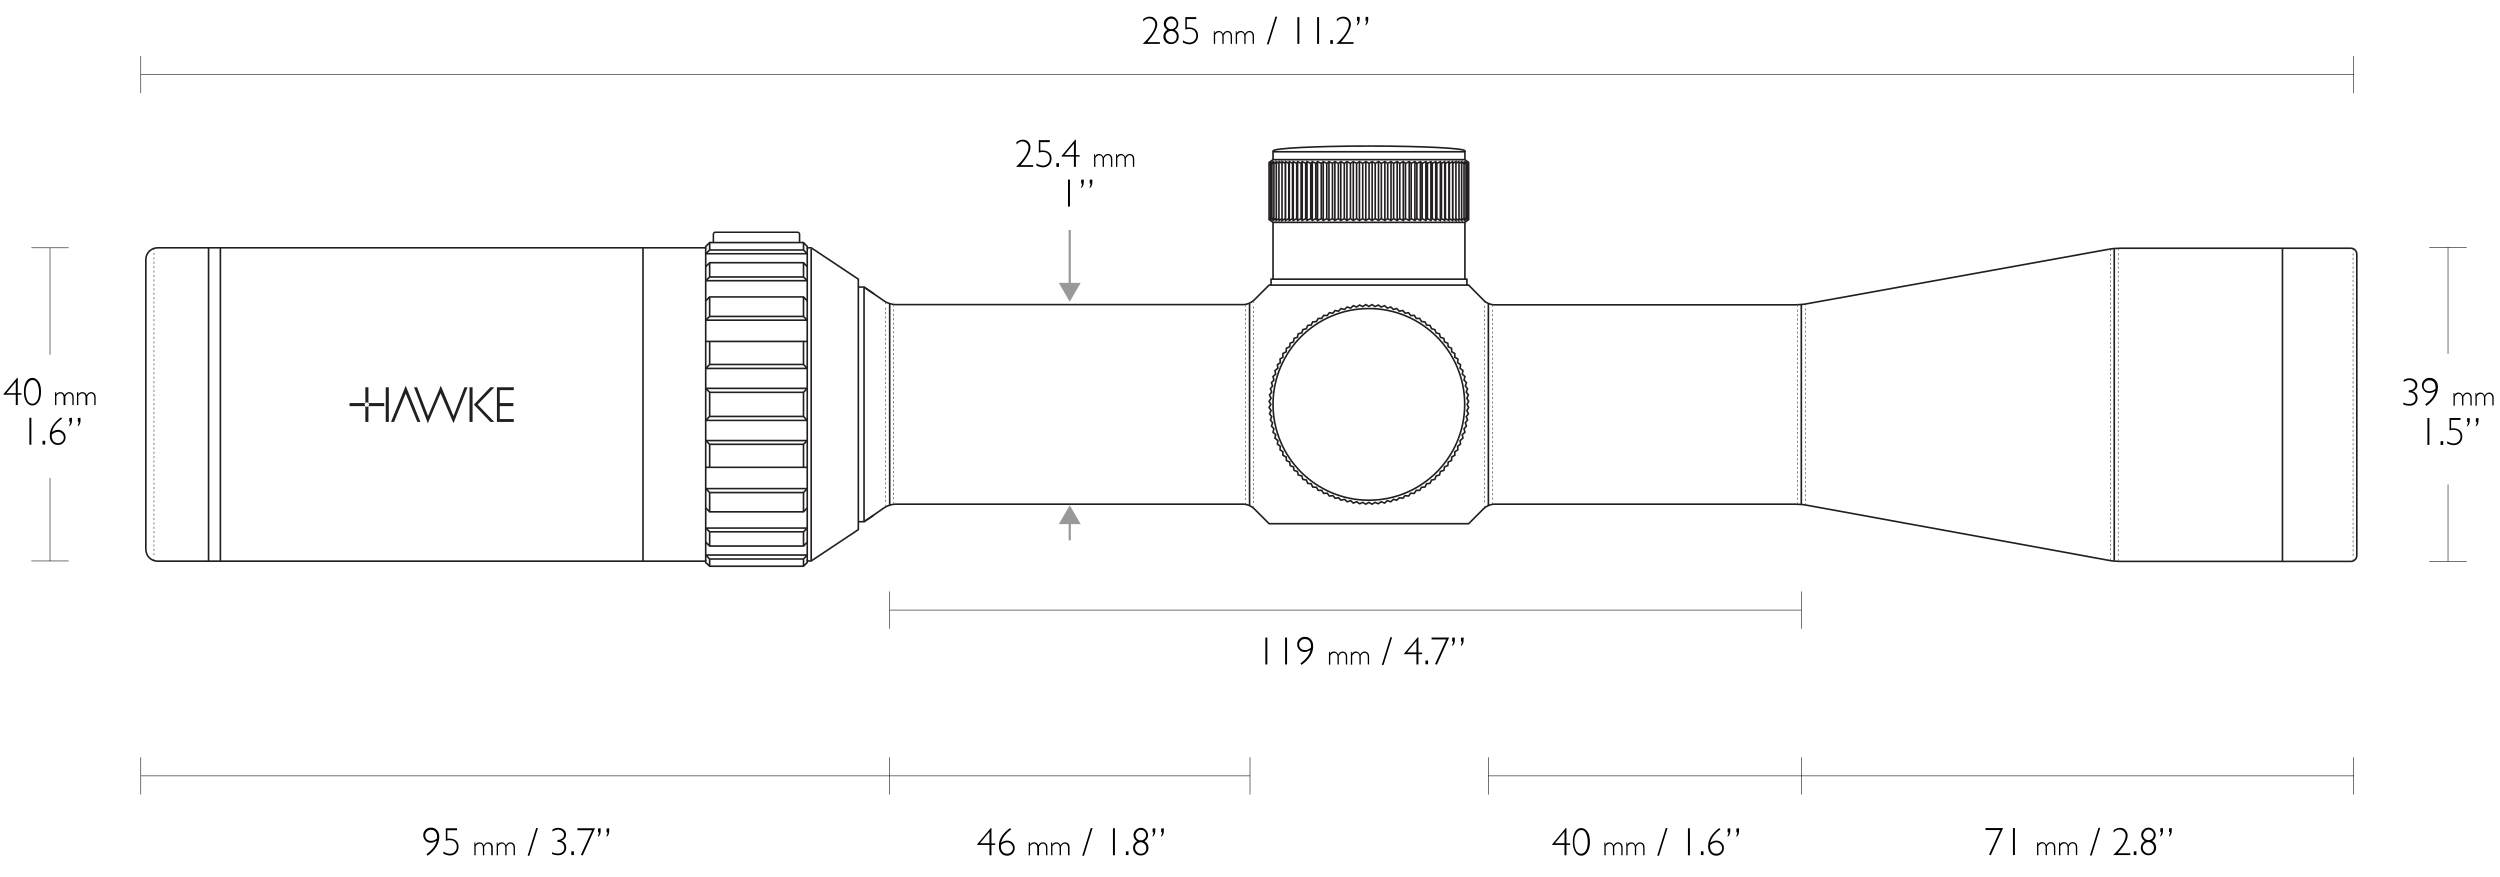<?xml version="1.0" encoding="UTF-8"?>
<svg xmlns="http://www.w3.org/2000/svg" id="Layer_1" viewBox="0 0 1140 400">
  <style>.st0,.st1,.st2,.st5{fill:none;stroke:#231f20;stroke-width:.75;stroke-miterlimit:10}.st1,.st2,.st5{stroke-width:.25}.st2,.st5{stroke-dasharray:1.008,1.008}.st5{stroke-dasharray:.996,.996}.st7{fill:#231f20}.st10{stroke:#231f20;stroke-width:.25;stroke-dasharray:1.007,1.007}.st10,.st12,.st13{fill:none;stroke-miterlimit:10}.st12{stroke-width:.25;stroke:#000}.st13{stroke:#999}.st14{fill:#999}</style>
  <g id="SCOPE">
    <path class="st0" d="M669.7 74.6l-.2-.1-.4-.5-1 .5-.1-.8-1.3.8-.1-.8-1.3.8-.1-.8-1.3.8v-.8l-1.4.8-.1-.8-1.5.8-.2-.8-1.6.8-.3-.8-1.5.8-.5-.8-1.6.8-.5-.8-1.6.8-.6-.8-1.6.8-.7-.8-1.7.8-.8-.8-1.6.8-.9-.8-1.7.8-.9-.8-1.7.8-1-.8-1.6.8-1.2-.8-1.6.8-1.2-.8-1.5.8-1.3-.8-1.6.8-1.3-.8-1.5.8-1.4-.8-1.4.8-1.5-.8-1.4.8-1.5-.8-1.3.8-1.5-.8-1.3.8-1.6-.8-1.2.8-1.6-.8-1.1.8-1.6-.8-1.1.8-1.6-.8-1 .8-1.6-.8-.9.8-1.7-.8-.8.8-1.6-.8-.7.8-1.7-.8-.6.8-1.6-.8-.5.8-1.6-.8-.4.8-1.6-.8-.3.8-1.5-.8-.2.8-1.5-.8-.1.8-1.5-.8v.8l-1.3-.8-.1.8-1.3-.8-.1.8-1.3-.8-.1.8-1-.5-.4.5-.3.1M578.7 99.5l.3.2.4.5 1-.5.1.8 1.3-.8.1.8 1.3-.8.1.8 1.3-.8v.8l1.5-.8.1.8 1.5-.8.2.8 1.5-.8.3.8 1.6-.8.4.8 1.6-.8.5.8 1.6-.8.6.8 1.7-.8.7.8 1.6-.8.8.8 1.7-.8.9.8 1.6-.8 1 .8 1.6-.8 1.1.8 1.6-.8 1.1.8 1.6-.8 1.2.8 1.6-.8 1.3.8 1.5-.8 1.3.8 1.5-.8 1.4.8 1.5-.8 1.4.8 1.4-.8 1.5.8 1.3-.8 1.6.8 1.3-.8 1.5.8 1.2-.8 1.6.8 1.2-.8 1.6.8 1-.8 1.7.8.9-.8 1.7.8.9-.8 1.6.8.8-.8 1.7.8.7-.8 1.6.8.6-.8 1.6.8.5-.8 1.6.8.5-.8 1.5.8.3-.8 1.6.8.2-.8 1.5.8.1-.8 1.4.8v-.8l1.3.8.1-.8 1.3.8.1-.8 1.3.8.1-.8 1 .5.4-.5.2-.2M625.7 73.7v26.8M628.6 73.7v26.8M631.5 73.7v26.8M634.3 73.7v26.8M637.1 73.7v26.8M639.9 73.7v26.8M642.6 73.7v26.8M645.2 73.7v26.8M647.7 73.7v26.8M650.2 73.7v26.8M654.7 73.7v26.8M656.8 73.7v26.8M658.8 73.7v26.8M660.7 73.7v26.8M662.4 73.7v26.8M663.9 73.7v26.8M665.3 74v26.2M666.5 73.7v26.8M667.6 74v26.2M668.5 73.7v26.8M669.2 73.7v26.8M652.5 73.7v26.8M624.3 74.5v25.2M627.1 74.5v25.2M629.9 74.5v25.2M632.8 74.5v25.2M635.5 74.5v25.2M638.3 74.6v25.2M640.9 74.5v25.2M643.5 74.5v25.2M646.1 74.5v25.2M648.5 74.5v25.2M650.9 74.5v25.2M653.1 74.5v25.2M655.2 74.5v25.2M657.3 74.5v25.2M659.1 74.5v25.2M660.9 74.5v25.2M662.5 74.5v25.2M622.8 100.5V73.7M619.9 100.5V73.7M617.1 100.5V73.7M614.2 100.5V73.7M611.4 100.5V73.7M608.7 100.5V73.7M606 100.5V73.7M603.4 100.5V73.7M600.8 100.5V73.7M598.4 100.5V73.7M593.8 100.5V73.7M591.7 100.5V73.7M589.7 100.5V73.7M587.9 100.5V73.7M586.2 100.5V73.7M584.6 100.5V73.7M583.2 100.2V74M582 100.5V73.7M580.9 100.2V74M580 100.5V73.7M579.3 100.5V73.7M596 100.5V73.7M621.4 99.7V74.5M618.6 99.7V74.5M615.8 99.7V74.5M613 99.7V74.5M610.3 99.6V74.4M607.6 99.7V74.5M605 99.7V74.5M602.5 99.7V74.5M600 99.7V74.5M597.7 99.7V74.5M595.4 99.7V74.5M593.3 99.7V74.5M591.3 99.7V74.5M589.4 99.7V74.5M587.7 99.7V74.5M586.1 99.7V74.5M580.5 72.8v-3.6H668v3.6M580.5 101.4h87.6"></path>
    <path class="st0" d="M668 127.3v-25.9l1.7-1.3v-26l-1.7-1.3h-87.5l-1.8 1.3V100.1l1.8 1.3v25.9"></path>
    <ellipse class="st0" cx="624.2" cy="184.4" rx="43.7" ry="43.7"></ellipse>
    <path class="st0" d="M624.2 139.7l1.5-.8 1.3.9 1.5-.7 1.3.9 1.6-.6 1.2 1.1 1.6-.5 1.2 1.1 1.5-.4 1.2 1.2 1.6-.3 1 1.2 1.6-.2 1 1.3 1.6-.1.9 1.4h1.6l.8 1.4 1.6.2.7 1.4 1.6.2.7 1.5 1.5.4.6 1.5 1.5.4.4 1.6 1.6.5.3 1.6 1.5.6.2 1.6 1.5.7.1 1.6 1.4.8v1.7l1.4.8-.1 1.7 1.3.9-.2 1.6 1.3 1.1-.3 1.6 1.2 1.1-.4 1.6 1.1 1.2-.5 1.5 1 1.3-.6 1.5 1 1.3-.7 1.5.8 1.4-.7 1.4.7 1.4-.8 1.4.7 1.5-1 1.3.6 1.5-1 1.3.5 1.5-1.1 1.2.4 1.6-1.2 1.1.3 1.6-1.3 1.1.2 1.6-1.3 1 .1 1.6-1.4.9v1.6l-1.4.8-.1 1.6-1.5.7-.2 1.6-1.5.6-.3 1.6-1.6.5-.4 1.6-1.5.4-.6 1.6-1.5.3-.7 1.5-1.6.2-.7 1.5-1.6.1-.8 1.4h-1.6l-.9 1.4-1.6-.1-1 1.3-1.6-.2-1 1.2-1.6-.2-1.2 1.1-1.5-.4-1.2 1.1-1.6-.5-1.2 1.1-1.6-.6-1.3.9-1.5-.6-1.3.8-1.5-.8-1.4.8-1.4-.8-1.4.6-1.4-.9-1.5.6-1.2-1.1-1.6.5-1.2-1.1-1.6.4-1.1-1.1-1.6.2-1-1.2-1.6.2-1-1.3-1.6.1-.9-1.4h-1.6l-.8-1.4-1.7-.1-.7-1.5-1.6-.2-.6-1.5-1.6-.3-.5-1.6-1.6-.4-.4-1.6-1.5-.5-.3-1.6-1.5-.6-.2-1.6-1.5-.7-.1-1.6-1.5-.8V206l-1.3-.9.1-1.6-1.3-1 .2-1.6-1.3-1.1.3-1.6-1.2-1.1.4-1.6-1.1-1.2.5-1.5-1-1.3.6-1.5-1-1.3.7-1.5-.9-1.4.8-1.4-.8-1.4.9-1.4-.7-1.5 1-1.3-.6-1.5 1-1.3-.5-1.5 1.1-1.2-.4-1.6 1.2-1.1-.3-1.6 1.3-1.1-.2-1.6 1.3-.9-.1-1.7 1.3-.8v-1.7l1.5-.8.1-1.6 1.5-.7.2-1.6 1.5-.6.3-1.6 1.5-.5.4-1.6 1.6-.4.5-1.5 1.6-.4.6-1.5 1.6-.2.7-1.4 1.7-.2.8-1.4h1.6l.9-1.4 1.6.1 1-1.3 1.6.2 1-1.2 1.6.3 1.1-1.2 1.6.4 1.2-1.1 1.6.5 1.2-1.1 1.5.6 1.4-.9 1.4.7 1.4-.9zM668 69.3v-.5c0-1.2-19.6-2.2-43.7-2.2s-43.7 1-43.7 2.2v.5M569.8 230.3v-91.9"></path>
    <path class="st1" d="M571.6 231.3v-.6"></path>
    <path class="st2" d="M571.6 229.4v-90.7"></path>
    <path class="st1" d="M571.6 138.1v-.6M568 229.9v-.6"></path>
    <path fill="none" stroke="#231f20" stroke-width=".25" stroke-miterlimit="10" stroke-dasharray="1,1" d="M568 228v-87.5"></path>
    <path class="st1" d="M568 139.9v-.6"></path>
    <path class="st0" d="M391.4 130.9h2.6l4.5 3.1"></path>
    <path class="st1" d="M70.2 113.4v.7"></path>
    <path fill="none" stroke="#231f20" stroke-width=".25" stroke-miterlimit="10" stroke-dasharray="1.007,1.007" d="M70.2 115.3v138.9"></path>
    <path class="st1" d="M70.2 254.8v.6"></path>
    <path class="st0" d="M100.5 113v142.8M293.2 113v142.8M321.8 113v142.8M368.1 113v142.8M368.1 113h1.8l21.5 14.3v114.2l-21.5 14.3h-1.8M405.7 230.3v-91.7"></path>
    <path class="st1" d="M407.4 229.6v-.7"></path>
    <path class="st5" d="M407.4 227.7v-87.2"></path>
    <path class="st1" d="M407.4 139.9v-.6M403.9 230.8v-.6"></path>
    <path fill="none" stroke="#231f20" stroke-width=".25" stroke-miterlimit="10" stroke-dasharray=".996,.996" d="M403.9 228.9v-89.6"></path>
    <path class="st1" d="M403.9 138.7v-.7"></path>
    <path class="st0" d="M394 237.6V131.2M369.9 255.4v-142M321.8 113H71.9c-3 0-5.4 2.4-5.4 5.4v132.1c0 3 2.4 5.4 5.4 5.4h249.8M95.1 113v142.8"></path>
    <path class="st7" d="M178.3 192.4h1.4l2.1-5.2.4-.9 2.8-6.8 2.8 6.8 2.5 6.1h1.4l-6.7-16.5zM206.8 189.7l-5.8-13.8-5.8 13.8-5-13.1h-1.4l6.3 16.4 5.8-13.7 5.9 13.7 6.4-16.4h-1.4zM223.6 176.6l-7.5 7.9 7.5 7.9h1.8l-7.6-7.9 7.6-7.9zM214.1 192.4h1.4v-15.8h-1.4zM226.6 192.4h7.7v-1.3h-6.4v-5.9h6.2v-1.4h-6.2v-5.9h6.4v-1.3h-7.7zM175.9 192.4h1.4v-15.8h-1.4zM159.4 183.8v1.4h7.2c-.2-.2-.3-.4-.3-.7s.1-.5.3-.7h-7.2zM166.6 183.8c.2-.2.4-.3.7-.3.3 0 .5.1.7.3v-7.2h-1.4v7.2zM168.3 184.5c0 .3-.1.5-.3.7h7.2v-1.4H168c.1.2.3.4.3.7zM166.6 185.2v7.2h1.4v-7.2c-.2.2-.4.3-.7.3-.3 0-.5-.1-.7-.3z"></path>
    <path class="st0" d="M368.1 191.7l-1.7-1.8h-42.8l-1.8 1.8M368.1 177.1l-1.7 1.8h-42.8l-1.8-1.8M321.8 191.7h46.3M321.8 177.1h46.3M321.8 200.9l1.8 1.7h42.8l1.7-1.7M321.8 213.1h46.3M368.1 200.9h-46.3M368.1 231.6l-1.7 1.8h-42.8l-1.8-1.8M368.1 222.8l-1.7 1.8h-42.8l-1.8-1.8M321.8 222.8h46.3M368.1 240.8l-1.7 1.7h-42.8l-1.8-1.7M368.1 247.2l-1.7 1.8h-42.8l-1.8-1.8M321.8 240.8h46.3M321.8 255.4v1.1l1.8 1.7h42.8l1.7-1.7v-1.1M321.8 253.1l1.8 1.8h42.8l1.7-1.8M321.8 253.1h46.3M323.6 202.6v10.5M366.4 202.6v10.5M323.6 178.9v11M366.4 178.9v11M323.6 224.6v8.8M366.4 224.6v8.8M323.6 242.5v6.5M366.4 242.5v6.5M323.6 255v3.2M366.4 255v3.2M321.8 168l1.8-1.8h42.8l1.7 1.8M321.8 155.7h46.3M368.1 168h-46.3M368.1 137.2l-1.7-1.8h-42.8l-1.8 1.8M368.1 146l-1.7-1.7h-42.8l-1.8 1.7M321.8 146h46.3M368.1 128l-1.7-1.7h-42.8l-1.8 1.7M368.1 121.6l-1.7-1.8h-42.8l-1.8 1.8M321.8 128h46.3M321.8 113.4v-1l1.8-1.8h42.8l1.7 1.8v1M321.8 115.7l1.8-1.7h42.8l1.7 1.7M321.8 115.7h46.3M323.6 166.2v-10.5M366.4 166.2v-10.5M323.6 144.3v-8.9M366.4 144.3v-8.9M323.6 126.3v-6.5M366.4 126.3v-6.5M323.6 113.8v-3.2M366.4 113.8v-3.2M398.5 234.9l-4.5 3h-2.6"></path>
    <path d="M325.3 110.6v-3.8c0-.5.4-.9.9-.9h37.5c.5 0 .9.4.9.9v3.8" fill="none" stroke="#231f20" stroke-width=".718" stroke-miterlimit="10"></path>
    <path class="st0" d="M678.7 138.3v92.3"></path>
    <path class="st1" d="M680.5 139.3v.6"></path>
    <path class="st5" d="M680.5 141.2v87.1"></path>
    <path class="st1" d="M680.5 229v.6"></path>
    <g>
      <path class="st1" d="M676.9 137.5v.6"></path>
      <path class="st2" d="M676.9 139.4v90.7"></path>
      <path class="st1" d="M676.9 230.7v.7"></path>
    </g>
    <path class="st0" d="M394 130.9l9.4 6.5c1.2.8 3.4 1.5 4.9 1.5h158.8c1.5 0 3.5-.9 4.6-1.9l7-7h91l7 7.1c1 1 3.1 1.9 4.6 1.9h137.4c1.5 0 3.9-.2 5.3-.5l137.4-24.8c1.4-.3 3.8-.5 5.3-.5H1072c1.5 0 2.7 1.2 2.7 2.7v137.4c0 1.5-1.2 2.7-2.7 2.7H966.8c-1.5 0-3.9-.2-5.3-.5L824 230.4c-1.4-.3-3.8-.5-5.3-.5H681.3c-1.5 0-3.5.9-4.6 1.9l-7 7h-91l-7-7c-1-1-3.1-1.9-4.6-1.9H408.3c-1.5 0-3.7.7-4.9 1.5l-9.4 6.5"></path>
    <path class="st0" d="M579.6 130v-2.7h89.3v2.7M821.4 138.6v91.6"></path>
    <g>
      <path class="st1" d="M823.2 138.7v.6"></path>
      <path fill="none" stroke="#231f20" stroke-width=".25" stroke-miterlimit="10" stroke-dasharray="1.009,1.009" d="M823.2 140.6v88.3"></path>
      <path class="st1" d="M823.2 229.5v.7"></path>
    </g>
    <g>
      <path class="st1" d="M819.6 139.3v.6"></path>
      <path class="st5" d="M819.6 141.2v87.1"></path>
      <path class="st1" d="M819.6 229v.6"></path>
    </g>
    <path class="st0" d="M964.1 113.6v142M1040.8 113.2V256"></path>
    <g>
      <path class="st1" d="M965.9 113.6v.6"></path>
      <path class="st10" d="M965.9 115.5v138.8"></path>
      <path class="st1" d="M965.9 255v.6"></path>
    </g>
    <g>
      <path class="st1" d="M962.3 113.9v.6"></path>
      <path fill="none" stroke="#231f20" stroke-width=".25" stroke-miterlimit="10" stroke-dasharray="1.002,1.002" d="M962.3 115.8V254"></path>
      <path class="st1" d="M962.3 254.6v.6"></path>
    </g>
    <g>
      <path class="st1" d="M1073 113.6v.6"></path>
      <path class="st10" d="M1073 115.5v138.8"></path>
      <path class="st1" d="M1073 255v.6"></path>
    </g>
  </g>
  <g id="DIM_LiNES">
    <path class="st12" d="M1073.3 42.5v-17M64.2 42.5v-17M64.2 34h1009.1M821.4 286.7v-17M405.7 286.7v-17M405.7 278.2h415.7M405.7 362.3v-17M64.2 362.3v-17M64.2 353.8h341.5M570 362.3v-17M405.7 353.8H570M678.7 362.3v-17M678.7 353.8h142.7M821.4 362.3v-17M821.4 353.8h251.9M1073.3 362.3v-17M1107.8 256h17M1107.8 112.8h17M1116.3 220.9V256M1116.3 112.8v48.6M14.3 255.8h17M14.3 113h17M22.8 218v37.8M22.8 113v48.8"></path>
    <path class="st13" d="M487.8 237.6v8.8"></path>
    <path class="st14" d="M482.8 239l5-8.6 5 8.6z"></path>
    <g>
      <path class="st13" d="M487.8 104.9v25.6"></path>
      <path class="st14" d="M482.8 129l5 8.6 5-8.6z"></path>
    </g>
  </g>
  <g id="TEXT">
    <path d="M521.3 9.8V8.7c.9-.7 1.9-1.1 2.9-1.1s1.9.3 2.5 1 1 1.5 1 2.5c0 2-1.5 4.6-4.5 8.1h5.7v.8h-7.8c3.8-3.6 5.7-6.6 5.7-8.9 0-.8-.3-1.4-.8-1.9s-1.2-.8-2-.8c-.5 0-1 .1-1.4.3s-.8.6-1.3 1.1zM532.3 13.6c-1.1-.7-1.6-1.6-1.6-2.8 0-.9.3-1.7 1-2.3s1.4-1 2.3-1c.9 0 1.7.3 2.3 1s1 1.4 1 2.3c0 1.2-.5 2.1-1.6 2.8 1.2.7 1.8 1.7 1.8 3 0 1-.3 1.8-1 2.5s-1.5 1-2.5 1-1.8-.3-2.5-1-1-1.5-1-2.4c0-1.3.6-2.3 1.8-3.1zm4.3 3c0-.7-.3-1.3-.8-1.8s-1.1-.7-1.8-.7-1.3.3-1.8.8-.7 1.1-.7 1.8.3 1.3.8 1.8 1.1.8 1.9.8c.7 0 1.4-.3 1.8-.8s.6-1.1.6-1.9zm-4.9-5.7c0 .7.2 1.2.7 1.7s1 .7 1.7.7 1.2-.2 1.7-.7.7-1 .7-1.7c0-.6-.2-1.2-.7-1.7s-1-.7-1.7-.7c-.6 0-1.2.2-1.6.7s-.8 1-.8 1.7zM545.5 7.8v.9h-4.3v3.9c.3-.1.7-.1 1-.1 1.2 0 2.2.3 3 1s1.1 1.6 1.1 2.8c0 1.1-.4 2.1-1.1 2.8s-1.7 1.1-2.8 1.1c-.9 0-1.9-.3-3-.8v-1c1.1.7 2.1 1 3 1 .9 0 1.6-.3 2.2-.9s.9-1.3.9-2.2c0-1-.3-1.7-.9-2.3s-1.4-.8-2.4-.8c-.5 0-1.1.1-1.7.3V7.8h5zM553.9 14.2v1c.5-.8 1.1-1.1 1.9-1.1.9 0 1.5.5 1.9 1.4.5-.9 1.2-1.4 2-1.4.6 0 1.1.2 1.5.6s.6 1 .6 1.7V20h-.6v-3.3c0-.6-.1-1.1-.4-1.5-.3-.4-.6-.5-1.1-.5-.4 0-.7.1-.9.3s-.5.6-.8 1v4h-.6v-3.3c0-.6-.1-1.1-.4-1.5-.3-.3-.6-.5-1.1-.5-.7 0-1.3.4-1.8 1.2V20h-.6v-5.8h.4zM563.9 14.2v1c.5-.8 1.1-1.1 1.9-1.1.9 0 1.5.5 1.9 1.4.5-.9 1.2-1.4 2-1.4.6 0 1.1.2 1.5.6s.6 1 .6 1.7V20h-.6v-3.3c0-.6-.1-1.1-.4-1.5-.3-.4-.6-.5-1.1-.5-.4 0-.7.1-.9.3s-.5.6-.8 1v4h-.6v-3.3c0-.6-.1-1.1-.4-1.5-.3-.3-.6-.5-1.1-.5-.7 0-1.3.4-1.8 1.2V20h-.6v-5.8h.4zM581.6 7.6h.8l-3.9 12.6h-.8l3.9-12.6zM592.5 7.8V20h-.9V7.8h.9zM601.5 7.8V20h-.9V7.8h.9zM607.8 18.3V20h-1.2v-1.7h1.2zM609.6 9.8V8.7c.9-.7 1.9-1.1 2.9-1.1s1.9.3 2.5 1 1 1.5 1 2.5c0 2-1.5 4.6-4.5 8.1h5.7v.8h-7.8c3.8-3.6 5.7-6.6 5.7-8.9 0-.8-.3-1.4-.8-1.9s-1.2-.8-2-.8c-.5 0-1 .1-1.4.3s-.8.6-1.3 1.1zM620 7.7v1.4c0 1.1-.4 1.9-1.2 2.5V11c.3-.4.4-.9.4-1.5h-.4V7.7h1.2zm3.9 0v1.4c0 1.1-.4 1.9-1.2 2.5V11c.3-.4.4-.9.4-1.5h-.4V7.7h1.2z"></path>
    <g>
      <path d="M195 390.2l-.5-.7c2.7-2 4.2-4 4.6-6.1-1 .6-1.9.9-2.7.9-1 0-1.8-.3-2.4-1s-1-1.4-1-2.4.3-1.8 1-2.5 1.5-1 2.5-1c1.2 0 2.1.4 2.8 1.2s1 1.8 1 3.1c-.1 3.2-1.8 6-5.3 8.5zm4.3-7.9v-.5c0-1.1-.2-1.9-.7-2.5s-1.2-.9-2.1-.9c-.7 0-1.3.2-1.8.7s-.8 1.1-.8 1.8.2 1.3.7 1.8 1.1.7 1.8.7c1.1.1 2-.3 2.9-1.1zM208.4 377.7v.9H204v3.9c.3-.1.7-.1 1-.1 1.2 0 2.2.3 3 1s1.1 1.6 1.1 2.8c0 1.1-.4 2.1-1.1 2.8s-1.7 1.1-2.8 1.1c-.9 0-1.9-.3-3-.8v-1c1.1.7 2.1 1 3 1 .9 0 1.6-.3 2.2-.9s.9-1.3.9-2.2c0-1-.3-1.7-.9-2.3s-1.4-.8-2.4-.8c-.5 0-1.1.1-1.7.3v-5.7h5.1zM216.8 384.2v1c.5-.8 1.1-1.1 1.9-1.1.9 0 1.5.5 1.9 1.4.6-.9 1.2-1.4 2-1.4.6 0 1.1.2 1.5.6s.6 1 .6 1.7v3.6h-.7v-3.3c0-.6-.1-1.1-.4-1.5-.3-.4-.6-.5-1.1-.5-.4 0-.7.1-.9.3s-.5.6-.8 1v4h-.6v-3.3c0-.6-.1-1.1-.4-1.5s-.6-.5-1.1-.5c-.7 0-1.3.4-1.8 1.2v4.1h-.6v-5.8h.5zM226.9 384.2v1c.5-.8 1.1-1.1 1.9-1.1.9 0 1.5.5 1.9 1.4.6-.9 1.2-1.4 2-1.4.6 0 1.1.2 1.5.6s.6 1 .6 1.7v3.6h-.6v-3.3c0-.6-.1-1.1-.4-1.5-.3-.4-.6-.5-1.1-.5-.4 0-.7.1-.9.3s-.5.6-.8 1v4h-.6v-3.3c0-.6-.1-1.1-.4-1.5s-.6-.5-1.1-.5c-.7 0-1.3.4-1.8 1.2v4.1h-.6v-5.8h.4zM244.5 377.6h.8l-3.9 12.6h-.8l3.9-12.6zM251.9 379.2v-.9c.7-.5 1.6-.8 2.6-.8 1.1 0 1.9.3 2.6.9.7.6 1 1.3 1 2.2 0 .6-.2 1.2-.6 1.7s-.9.9-1.7 1.1c1.6.5 2.4 1.6 2.4 3.1 0 1.1-.4 1.9-1.1 2.6-.7.6-1.6.9-2.6.9s-2-.2-2.8-.6v-.8c.8.4 1.8.6 2.7.6.9 0 1.5-.2 2.1-.7s.8-1.1.8-1.9c0-.8-.3-1.5-.8-2s-1.3-.7-2.3-.7v-.9c.9 0 1.6-.2 2.2-.7.6-.5.8-1 .8-1.7 0-.6-.3-1.2-.8-1.6-.5-.4-1.2-.7-2-.7-.9.1-1.7.4-2.5.9zM261.7 388.2v1.7h-1.2v-1.7h1.2zM271.3 377.7l-5.6 12.4-.8-.3 5.1-11.2h-6.7v-.9h8zM273.9 377.7v1.4c0 1.1-.4 1.9-1.2 2.5v-.6c.3-.4.4-.9.4-1.5h-.4v-1.7l1.2-.1zm3.9 0v1.4c0 1.1-.4 1.9-1.2 2.5v-.6c.3-.4.4-.9.4-1.5h-.4v-1.7l1.2-.1z"></path>
    </g>
    <g>
      <path d="M452.1 377.6v7h1.7v.7h-1.7v4.7h-.9v-4.7h-5.6v-.3l6.2-7.4h.3zm-.9 6.9v-5.2l-4.3 5.2h4.3zM460.6 377.6l.5.6c-2.6 1.9-4.1 3.9-4.6 6.1.9-.6 1.8-1 2.7-1 1 0 1.8.3 2.5 1s1 1.4 1 2.4-.3 1.8-1 2.5-1.5 1-2.5 1c-1.1 0-2-.4-2.7-1.2s-1-1.8-1-3.1c-.1-3.1 1.6-5.8 5.1-8.3zm-4.2 7.8v.6c0 1 .3 1.8.8 2.4s1.2.9 2 .9c.7 0 1.4-.2 1.9-.7s.8-1.1.8-1.8-.3-1.4-.8-1.9-1.1-.8-1.9-.8c-1 .1-2 .5-2.8 1.3zM469.7 384.2v1c.5-.8 1.1-1.1 1.9-1.1.9 0 1.5.5 1.9 1.4.5-.9 1.2-1.4 2-1.4.6 0 1.1.2 1.5.6s.6 1 .6 1.7v3.6h-.6v-3.3c0-.6-.1-1.1-.4-1.5-.3-.4-.6-.5-1.1-.5-.4 0-.7.1-.9.3s-.5.6-.8 1v4h-.8v-3.3c0-.6-.1-1.1-.4-1.5-.3-.3-.6-.5-1.1-.5-.7 0-1.3.4-1.8 1.2v4.1h-.6v-5.8h.6zM479.8 384.2v1c.5-.8 1.1-1.1 1.9-1.1.9 0 1.5.5 1.9 1.4.5-.9 1.2-1.4 2-1.4.6 0 1.1.2 1.5.6s.6 1 .6 1.7v3.6h-.7v-3.3c0-.6-.1-1.1-.4-1.5-.3-.4-.6-.5-1.1-.5-.4 0-.7.1-.9.3s-.5.6-.8 1v4h-.6v-3.3c0-.6-.1-1.1-.4-1.5-.3-.3-.6-.5-1.1-.5-.7 0-1.3.4-1.8 1.2v4.1h-.6v-5.8h.5zM497.4 377.6h.8l-3.9 12.6h-.8l3.9-12.6zM508.4 377.7V390h-.9v-12.3h.9zM514.6 388.2v1.7h-1.2v-1.7h1.2zM518.5 383.6c-1.1-.7-1.6-1.6-1.6-2.8 0-.9.3-1.7 1-2.3s1.4-1 2.3-1c.9 0 1.7.3 2.3 1s1 1.4 1 2.3c0 1.2-.5 2.1-1.6 2.8 1.2.7 1.8 1.7 1.8 3 0 1-.3 1.8-1 2.5s-1.5 1-2.5 1-1.8-.3-2.5-1-1-1.5-1-2.4c-.1-1.3.6-2.4 1.8-3.1zm4.2 3c0-.7-.3-1.3-.8-1.8s-1.1-.7-1.8-.7-1.3.3-1.8.8-.7 1.1-.7 1.8.3 1.3.8 1.8 1.1.8 1.9.8c.7 0 1.4-.3 1.8-.8s.6-1.1.6-1.9zm-4.9-5.8c0 .7.2 1.2.7 1.7.5.5 1 .7 1.7.7s1.2-.2 1.7-.7.7-1 .7-1.7c0-.6-.2-1.2-.7-1.7s-1-.7-1.7-.7c-.6 0-1.2.2-1.6.7s-.8 1.1-.8 1.7zM526.8 377.7v1.4c0 1.1-.4 1.9-1.2 2.5v-.6c.3-.4.4-.9.4-1.5h-.4v-1.7l1.2-.1zm3.9 0v1.4c0 1.1-.4 1.9-1.2 2.5v-.6c.3-.4.4-.9.4-1.5h-.4v-1.7l1.2-.1z"></path>
    </g>
    <g>
      <path d="M714.3 377.6v7h1.7v.7h-1.7v4.7h-.9v-4.7h-5.6v-.3l6.2-7.4h.3zm-.9 6.9v-5.2l-4.3 5.2h4.3zM721.1 377.6c1.1 0 2 .6 2.8 1.7s1.1 2.7 1.1 4.7c0 1.9-.4 3.4-1.1 4.5s-1.7 1.7-2.8 1.7c-1.2 0-2.1-.6-2.8-1.7s-1.1-2.6-1.1-4.4c0-2.3.4-3.9 1.2-5s1.6-1.5 2.7-1.5zm-.1 11.7c.9 0 1.6-.5 2.2-1.5s.8-2.3.8-3.9c0-1.5-.3-2.8-.8-3.9s-1.3-1.5-2.2-1.5c-.9 0-1.6.5-2.2 1.5s-.9 2.3-.9 3.9.3 2.9.8 3.9 1.4 1.5 2.3 1.5zM732 384.2v1c.5-.8 1.1-1.1 1.9-1.1.9 0 1.5.5 1.9 1.4.5-.9 1.2-1.4 2-1.4.6 0 1.1.2 1.5.6.4.4.6 1 .6 1.7v3.6h-.6v-3.3c0-.6-.1-1.1-.4-1.5-.3-.4-.6-.5-1.1-.5-.4 0-.7.1-.9.3s-.5.6-.8 1v4h-.6v-3.3c0-.6-.1-1.1-.4-1.5-.3-.3-.6-.5-1.1-.5-.7 0-1.3.4-1.8 1.2v4.1h-.6v-5.8h.4zM742 384.2v1c.5-.8 1.1-1.1 1.9-1.1.9 0 1.5.5 1.9 1.4.6-.9 1.2-1.4 2-1.4.6 0 1.1.2 1.5.6.4.4.6 1 .6 1.7v3.6h-.6v-3.3c0-.6-.1-1.1-.4-1.5-.3-.4-.6-.5-1.1-.5-.4 0-.7.1-.9.3s-.5.6-.8 1v4h-.6v-3.3c0-.6-.1-1.1-.4-1.5-.3-.3-.6-.5-1.1-.5-.7 0-1.3.4-1.8 1.2v4.1h-.6v-5.8h.4zM759.6 377.6h.8l-3.9 12.6h-.8l3.9-12.6zM770.6 377.7V390h-.9v-12.3h.9zM776.8 388.2v1.7h-1.2v-1.7h1.2zM784 377.6l.5.6c-2.6 1.9-4.1 3.9-4.6 6.1.9-.6 1.8-1 2.7-1 1 0 1.8.3 2.5 1s1 1.4 1 2.4-.3 1.8-1 2.5-1.5 1-2.5 1c-1.1 0-2-.4-2.7-1.2s-1-1.8-1-3.1c0-3.1 1.7-5.8 5.1-8.3zm-4.2 7.8v.6c0 1 .3 1.8.8 2.4s1.2.9 2 .9c.7 0 1.4-.2 1.9-.7s.8-1.1.8-1.8-.3-1.4-.8-1.9-1.1-.8-1.9-.8c-1 .1-1.9.5-2.8 1.3zM789 377.7v1.4c0 1.1-.4 1.9-1.2 2.5v-.6c.3-.4.4-.9.4-1.5h-.4v-1.7l1.2-.1zm4 0v1.4c0 1.1-.4 1.9-1.2 2.5v-.6c.3-.4.4-.9.4-1.5h-.4v-1.7l1.2-.1z"></path>
    </g>
    <g>
      <path d="M913.4 377.6l-5.6 12.4-.8-.3 5.1-11.2h-6.7v-.9h8zM918.8 377.6v12.3h-.9v-12.3h.9zM929.3 384.1v1c.5-.8 1.1-1.1 1.9-1.1.9 0 1.5.5 1.9 1.4.6-.9 1.2-1.4 2-1.4.6 0 1.1.2 1.5.6.4.4.6 1 .6 1.7v3.6h-.6v-3.3c0-.6-.1-1.1-.4-1.5-.3-.4-.6-.5-1.1-.5-.4 0-.7.1-.9.3s-.5.6-.8 1v4h-.6v-3.3c0-.6-.1-1.1-.4-1.5-.3-.3-.6-.5-1.1-.5-.7 0-1.3.4-1.8 1.3v4.1h-.6v-5.8l.4-.1zM939.3 384.1v1c.5-.8 1.1-1.1 1.9-1.1.9 0 1.5.5 1.9 1.4.5-.9 1.2-1.4 2-1.4.6 0 1.1.2 1.5.6.4.4.6 1 .6 1.7v3.6h-.6v-3.3c0-.6-.1-1.1-.4-1.5-.3-.4-.6-.5-1.1-.5-.4 0-.7.1-.9.3s-.5.6-.8 1v4h-.6v-3.3c0-.6-.1-1.1-.4-1.5-.3-.3-.6-.5-1.1-.5-.7 0-1.3.4-1.8 1.3v4.1h-.6v-5.8l.4-.1zM956.9 377.5h.8l-3.9 12.6h-.8l3.9-12.6zM963.8 379.7v-1.1c.9-.7 1.9-1.1 2.9-1.1s1.9.3 2.5 1 1 1.5 1 2.5c0 2-1.5 4.6-4.5 8.1h5.7v.8h-7.8c3.8-3.6 5.7-6.6 5.7-8.9 0-.8-.3-1.4-.8-1.9s-1.2-.8-2-.8c-.5 0-1 .1-1.4.3s-.8.6-1.3 1.1zM974.2 388.2v1.7H973v-1.7h1.2zM978 383.5c-1.1-.7-1.6-1.6-1.6-2.8 0-.9.3-1.7 1-2.3s1.4-1 2.3-1c.9 0 1.7.3 2.3 1s1 1.4 1 2.3c0 1.2-.5 2.1-1.6 2.8 1.2.7 1.8 1.7 1.8 3 0 1-.3 1.8-1 2.5s-1.5 1-2.5 1-1.8-.3-2.5-1-1-1.5-1-2.4c0-1.3.6-2.3 1.8-3.1zm4.2 3c0-.7-.3-1.3-.8-1.8s-1.1-.7-1.8-.7-1.3.3-1.8.8-.7 1.1-.7 1.8.3 1.3.8 1.8 1.1.8 1.9.8c.7 0 1.4-.3 1.8-.8s.6-1.1.6-1.9zm-4.9-5.8c0 .7.2 1.2.7 1.7.5.5 1 .7 1.7.7s1.2-.2 1.7-.7.7-1 .7-1.7c0-.6-.2-1.2-.7-1.7s-1-.7-1.7-.7c-.6 0-1.2.2-1.6.7s-.8 1.1-.8 1.7zM986.3 377.6v1.4c0 1.1-.4 1.9-1.2 2.5v-.6c.3-.4.4-.9.4-1.5h-.4v-1.7l1.2-.1zm4 0v1.4c0 1.1-.4 1.9-1.2 2.5v-.6c.3-.4.4-.9.4-1.5h-.4v-1.7l1.2-.1z"></path>
    </g>
    <g>
      <path d="M577.9 290.7V303h-.9v-12.3h.9zM586.9 290.7V303h-.9v-12.3h.9zM593.5 303.2l-.5-.7c2.7-2 4.2-4 4.6-6.1-1 .6-1.9.9-2.7.9-1 0-1.8-.3-2.4-1s-1-1.4-1-2.4.3-1.8 1-2.5 1.5-1 2.5-1c1.2 0 2.1.4 2.8 1.2s1 1.8 1 3.1c0 3.2-1.8 6-5.3 8.5zm4.3-7.9v-.5c0-1.1-.2-1.9-.7-2.5s-1.2-.9-2.1-.9c-.7 0-1.3.2-1.8.7s-.8 1.1-.8 1.8.2 1.3.7 1.8 1.1.7 1.8.7c1.1.1 2.1-.3 2.9-1.1zM606.4 297.2v1c.5-.8 1.1-1.1 1.9-1.1.9 0 1.5.5 1.9 1.4.5-.9 1.2-1.4 2-1.4.6 0 1.1.2 1.5.6.4.4.6 1 .6 1.7v3.6h-.6v-3.3c0-.6-.1-1.1-.4-1.5-.3-.4-.6-.5-1.1-.5-.4 0-.7.1-.9.3s-.5.6-.8 1v4h-.6v-3.3c0-.6-.1-1.1-.4-1.5-.3-.3-.6-.5-1.1-.5-.7 0-1.3.4-1.8 1.3v4.1h-.6v-5.8l.4-.1zM616.4 297.2v1c.5-.8 1.1-1.1 1.9-1.1.9 0 1.5.5 1.9 1.4.6-.9 1.2-1.4 2-1.4.6 0 1.1.2 1.5.6.4.4.6 1 .6 1.7v3.6h-.6v-3.3c0-.6-.1-1.1-.4-1.5-.3-.4-.6-.5-1.1-.5-.4 0-.7.1-.9.3s-.5.6-.8 1v4h-.6v-3.3c0-.6-.1-1.1-.4-1.5-.3-.3-.6-.5-1.1-.5-.7 0-1.3.4-1.8 1.3v4.1h-.6v-5.8l.4-.1zM634 290.6h.8l-3.9 12.6h-.8l3.9-12.6zM646.8 290.6v7h1.7v.7h-1.7v4.7h-.9v-4.7h-5.6v-.3l6.2-7.4h.3zm-.9 6.9v-5.2l-4.3 5.2h4.3zM651.2 301.2v1.7H650v-1.7h1.2zM660.8 290.7l-5.6 12.4-.8-.3 5.1-11.2h-6.7v-.9h8zM663.4 290.7v1.4c0 1.1-.4 1.9-1.2 2.5v-.6c.3-.4.4-.9.4-1.5h-.4v-1.7l1.2-.1zm4 0v1.4c0 1.1-.4 1.9-1.2 2.5v-.6c.3-.4.4-.9.4-1.5h-.4v-1.7l1.2-.1z"></path>
    </g>
    <g>
      <path d="M8.1 172.3v7h1.7v.7H8.1v4.7h-.9V180H1.6v-.3l6.2-7.4h.3zm-.9 7v-5.2l-4.3 5.2h4.3zM14.8 172.3c1.1 0 2 .6 2.8 1.7s1.1 2.7 1.1 4.7c0 1.9-.4 3.4-1.1 4.5s-1.7 1.7-2.8 1.7c-1.2 0-2.1-.6-2.8-1.7s-1.1-2.6-1.1-4.4c0-2.3.4-3.9 1.2-5s1.7-1.5 2.7-1.5zm0 11.8c.9 0 1.6-.5 2.2-1.5s.8-2.3.8-3.9c0-1.5-.3-2.8-.8-3.9s-1.3-1.5-2.2-1.5c-.9 0-1.6.5-2.2 1.5s-.9 2.3-.9 3.9.3 2.9.8 3.9 1.4 1.5 2.3 1.5zM25.7 178.9v1c.5-.8 1.1-1.1 1.9-1.1.9 0 1.5.5 1.9 1.4.5-.9 1.2-1.4 2-1.4.6 0 1.1.2 1.5.6s.6 1 .6 1.7v3.6H33v-3.3c0-.6-.1-1.1-.4-1.5-.3-.4-.6-.5-1.1-.5-.4 0-.7.1-.9.3s-.5.6-.8 1v4H29v-3.3c0-.6-.1-1.1-.4-1.5s-.6-.5-1.1-.5c-.7 0-1.3.4-1.8 1.2v4.1h-.6v-5.8h.6zM35.7 178.9v1c.5-.8 1.1-1.1 1.9-1.1.9 0 1.5.5 1.9 1.4.6-.9 1.2-1.4 2-1.4.6 0 1.1.2 1.5.6.4.4.6 1 .6 1.7v3.6H43v-3.3c0-.6-.1-1.1-.4-1.5-.3-.4-.6-.5-1.1-.5-.4 0-.7.1-.9.3-.3.2-.5.6-.8 1v4H39v-3.3c0-.6-.1-1.1-.4-1.5s-.6-.5-1.1-.5c-.7 0-1.3.4-1.8 1.2v4.1h-.6v-5.8h.6zM14.3 190.5v12.3h-.9v-12.3h.9zM20.6 201v1.7h-1.2V201h1.2zM27.8 190.3l.5.6c-2.6 1.9-4.1 3.9-4.6 6.1.9-.6 1.8-1 2.7-1 1 0 1.8.3 2.5 1s1 1.4 1 2.4-.3 1.8-1 2.5-1.5 1-2.5 1c-1.1 0-2-.4-2.7-1.2s-1-1.8-1-3.1c0-3 1.7-5.7 5.1-8.3zm-4.2 7.9v.6c0 1 .3 1.8.8 2.4s1.2.9 2 .9c.7 0 1.4-.2 1.9-.7s.8-1.1.8-1.8-.3-1.4-.8-1.9-1.1-.8-1.9-.8c-1 .1-1.9.5-2.8 1.3zM32.8 190.5v1.4c0 1.1-.4 1.9-1.2 2.5v-.6c.3-.4.4-.9.4-1.5h-.4v-1.7l1.2-.1zm3.9 0v1.4c0 1.1-.4 1.9-1.2 2.5v-.6c.3-.4.4-.9.4-1.5h-.4v-1.7l1.2-.1z"></path>
    </g>
    <g>
      <path d="M1096.1 174.2v-.9c.7-.5 1.6-.8 2.6-.8 1.1 0 1.9.3 2.6.9s1 1.3 1 2.2c0 .6-.2 1.2-.6 1.7s-.9.9-1.7 1.1c1.6.5 2.4 1.6 2.4 3.1 0 1.1-.4 1.9-1.1 2.6s-1.6.9-2.6.9-2-.2-2.8-.6v-.8c.8.4 1.8.6 2.7.6.8 0 1.5-.2 2.1-.7s.8-1.1.8-1.9c0-.8-.3-1.5-.8-2s-1.3-.7-2.3-.7v-.9c.9 0 1.6-.2 2.2-.7s.8-1 .8-1.7c0-.6-.3-1.2-.8-1.6s-1.2-.7-2-.7-1.7.3-2.5.9zM1106.4 185.1l-.5-.7c2.7-2 4.2-4 4.6-6.1-1 .6-1.9.9-2.7.9-1 0-1.8-.3-2.4-1s-1-1.4-1-2.4.3-1.8 1-2.5 1.5-1 2.5-1c1.2 0 2.1.4 2.8 1.2s1 1.8 1 3.1c-.1 3.2-1.8 6-5.3 8.5zm4.2-7.8v-.5c0-1.1-.2-1.9-.7-2.5s-1.2-.9-2.1-.9c-.7 0-1.3.2-1.8.7s-.8 1.1-.8 1.8.2 1.3.7 1.8 1.1.7 1.8.7c1.1 0 2.1-.4 2.9-1.1zM1119.2 179.1v1c.5-.8 1.1-1.1 1.9-1.1.9 0 1.5.5 1.9 1.4.6-.9 1.2-1.4 2-1.4.6 0 1.1.2 1.5.6.4.4.6 1 .6 1.7v3.6h-.6v-3.3c0-.6-.1-1.1-.4-1.5-.3-.4-.6-.5-1.1-.5-.4 0-.7.1-.9.3s-.5.6-.8 1v4h-.6v-3.3c0-.6-.1-1.1-.4-1.5-.3-.3-.6-.5-1.1-.5-.7 0-1.3.4-1.8 1.3v4.1h-.6v-5.8h.4zM1129.2 179.1v1c.5-.8 1.1-1.1 1.9-1.1.9 0 1.5.5 1.9 1.4.6-.9 1.2-1.4 2-1.4.6 0 1.1.2 1.5.6.4.4.6 1 .6 1.7v3.6h-.6v-3.3c0-.6-.1-1.1-.4-1.5-.3-.4-.6-.5-1.1-.5-.4 0-.7.1-.9.3-.3.2-.5.6-.8 1v4h-.6v-3.3c0-.6-.1-1.1-.4-1.5s-.6-.5-1.1-.5c-.7 0-1.3.4-1.8 1.3v4.1h-.6v-5.8h.4zM1107.8 190.6v12.3h-.9v-12.3h.9zM1114.1 201.2v1.7h-1.2v-1.7h1.2zM1122 190.6v.9h-4.3v3.9c.3-.1.7-.1 1-.1 1.2 0 2.2.3 3 1s1.1 1.6 1.1 2.8c0 1.1-.4 2.1-1.1 2.8s-1.7 1.1-2.8 1.1c-.9 0-1.9-.3-3-.8v-1c1.1.7 2.1 1 3 1 .9 0 1.6-.3 2.2-.9s.9-1.3.9-2.2c0-1-.3-1.7-.9-2.3s-1.4-.8-2.4-.8c-.5 0-1.1.1-1.7.3v-5.7h5zM1126.2 190.6v1.4c0 1.1-.4 1.9-1.2 2.5v-.6c.3-.4.4-.9.4-1.5h-.4v-1.7l1.2-.1zm4 0v1.4c0 1.1-.4 1.9-1.2 2.5v-.6c.3-.4.4-.9.4-1.5h-.4v-1.7l1.2-.1z"></path>
    </g>
    <g>
      <path d="M463.5 65.9v-1.1c.9-.7 1.9-1.1 2.9-1.1s1.9.3 2.5 1 1 1.5 1 2.5c0 2-1.5 4.6-4.5 8.1h5.7v.8h-7.8c3.8-3.7 5.7-6.6 5.7-8.9 0-.8-.3-1.4-.8-1.9s-1.2-.8-2-.8c-.5 0-1 .1-1.4.3s-.8.7-1.3 1.1zM478.7 63.9v.9h-4.3v3.9c.3-.1.7-.1 1-.1 1.2 0 2.2.3 3 1s1.1 1.6 1.1 2.8c0 1.1-.4 2.1-1.1 2.8s-1.7 1.1-2.8 1.1c-.9 0-1.9-.3-3-.8v-1c1.1.7 2.1 1 3 1 .9 0 1.6-.3 2.2-.9s.9-1.3.9-2.2c0-1-.3-1.7-.9-2.3s-1.4-.8-2.4-.8c-.5 0-1.1.1-1.7.3v-5.7h5zM482.9 74.4v1.7h-1.2v-1.7h1.2zM490.6 63.7v7h1.7v.7h-1.7v4.7h-.9v-4.7h-5.6v-.3l6.2-7.4h.3zm-.9 7v-5.2l-4.3 5.2h4.3zM499.3 70.3v1c.5-.8 1.1-1.1 1.9-1.1.9 0 1.5.5 1.9 1.4.5-.9 1.2-1.4 2-1.4.6 0 1.1.2 1.5.6s.6 1 .6 1.7v3.6h-.6v-3.3c0-.6-.1-1.1-.4-1.5-.3-.4-.6-.5-1.1-.5-.4 0-.7.1-.9.3s-.5.6-.8 1v4h-.6v-3.3c0-.6-.1-1.1-.4-1.5-.3-.3-.6-.5-1.1-.5-.7 0-1.3.4-1.8 1.2v4.1h-.6v-5.8h.4zM509.3 70.3v1c.5-.8 1.1-1.1 1.9-1.1.9 0 1.5.5 1.9 1.4.5-.9 1.2-1.4 2-1.4.6 0 1.1.2 1.5.6s.6 1 .6 1.7v3.6h-.6v-3.3c0-.6-.1-1.1-.4-1.5-.3-.4-.6-.5-1.1-.5-.4 0-.7.1-.9.3s-.5.6-.8 1v4h-.6v-3.3c0-.6-.1-1.1-.4-1.5-.3-.3-.6-.5-1.1-.5-.7 0-1.3.4-1.8 1.2v4.1h-.6v-5.8h.4zM487.9 81.9v12.3h-.9V81.9h.9zM494.2 81.9v1.4c0 1.1-.4 1.9-1.2 2.5v-.6c.3-.4.4-.8.4-1.5h-.4V82c0-.1 1.2-.1 1.2-.1zm3.9 0v1.4c0 1.1-.4 1.9-1.2 2.5v-.6c.3-.4.4-.8.4-1.5h-.4V82c0-.1 1.2-.1 1.2-.1z"></path>
    </g>
  </g>
</svg>
